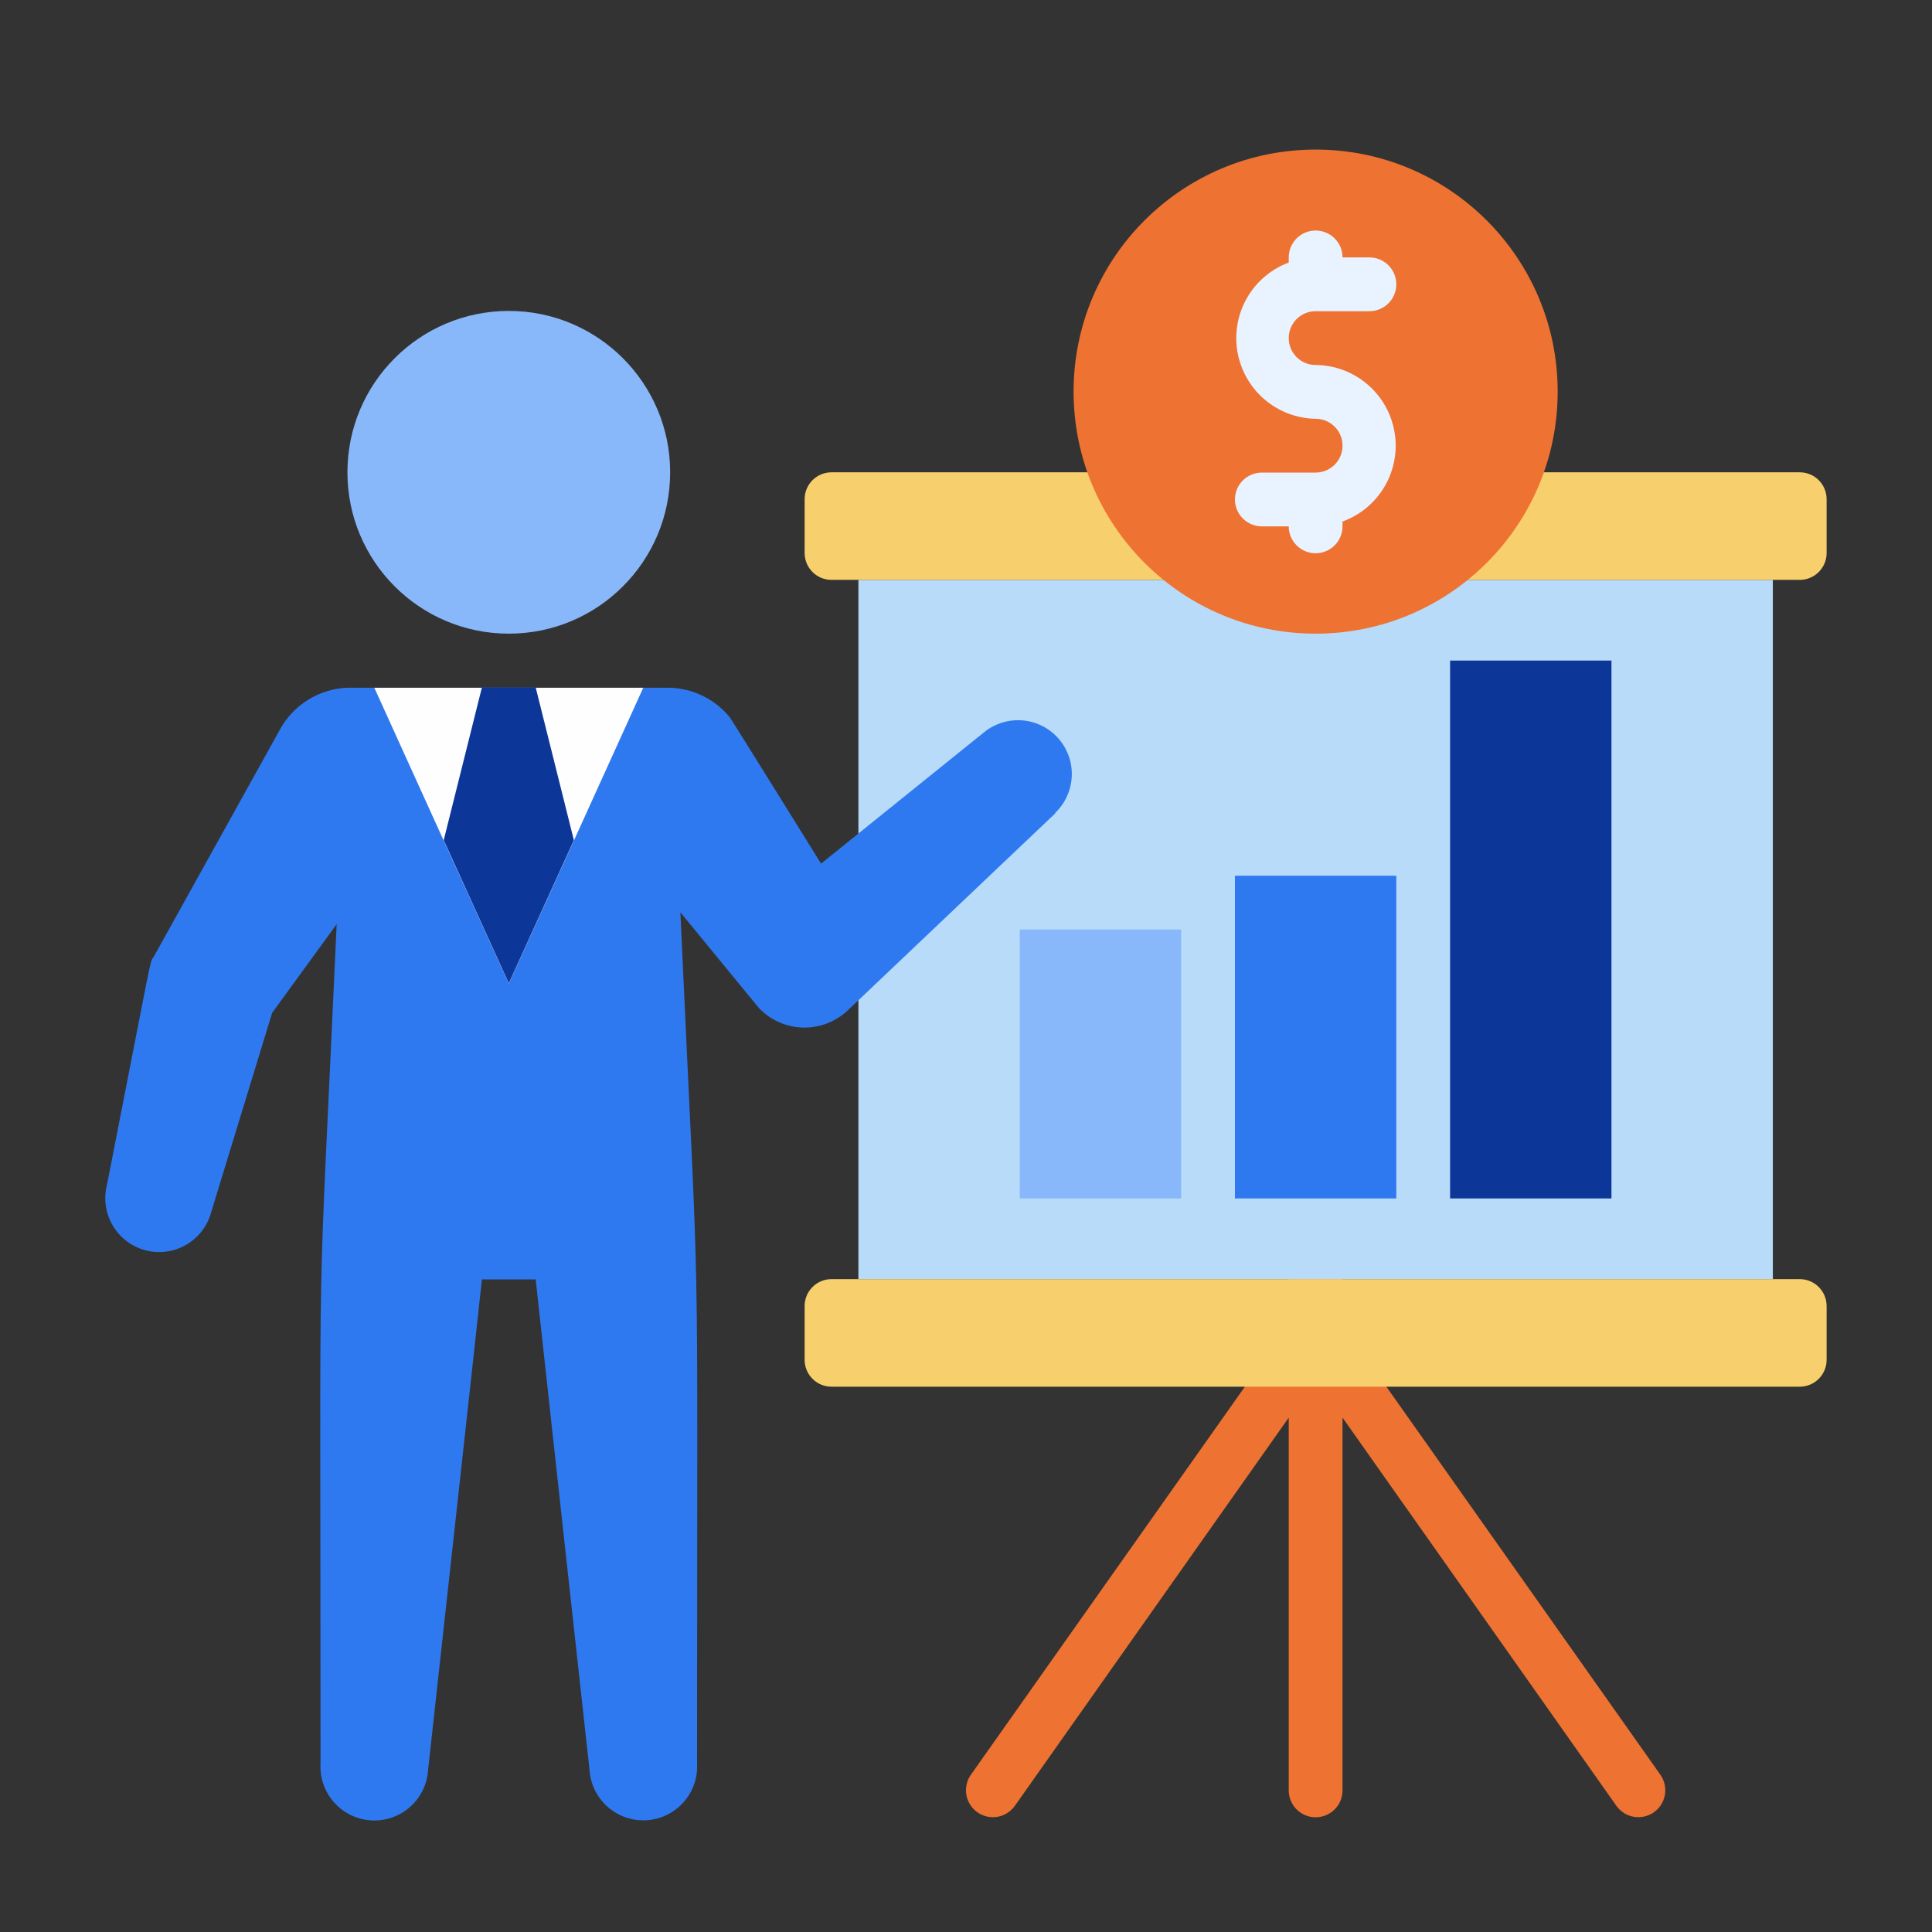 <svg width="110" height="110" viewBox="0 0 110 110" fill="none" xmlns="http://www.w3.org/2000/svg">
<rect x="0" y="0" width="110" height="110" fill="#333333" stroke="none"/>
<g clip-path="url(#clip0_1029_76)">
<path d="M94.537 101.049L76.438 75.416V29.969C76.438 29.563 76.276 29.173 75.989 28.886C75.702 28.599 75.312 28.438 74.906 28.438C74.5 28.438 74.111 28.599 73.823 28.886C73.536 29.173 73.375 29.563 73.375 29.969V75.416L55.276 101.049C55.042 101.382 54.95 101.795 55.021 102.195C55.091 102.596 55.318 102.952 55.651 103.185C55.984 103.419 56.396 103.511 56.797 103.44C57.197 103.37 57.553 103.143 57.787 102.81L73.375 80.714V101.938C73.375 102.344 73.536 102.733 73.823 103.02C74.111 103.307 74.5 103.469 74.906 103.469C75.312 103.469 75.702 103.307 75.989 103.02C76.276 102.733 76.438 102.344 76.438 101.938V80.714L92.026 102.81C92.259 103.143 92.615 103.37 93.016 103.44C93.417 103.511 93.829 103.419 94.162 103.185C94.495 102.952 94.721 102.596 94.792 102.195C94.862 101.795 94.77 101.382 94.537 101.049Z" fill="#EE7231"/>
<path d="M48.875 33.016H100.938V72.828H48.875V33.016Z" fill="#B7DBF9"/>
<path d="M60.084 46.307L48.263 57.531C47.573 58.181 46.654 58.531 45.708 58.505C44.761 58.48 43.862 58.08 43.209 57.393L38.738 51.942C39.887 77.238 39.688 66.872 39.688 100.406C39.71 100.808 39.652 101.211 39.519 101.591C39.385 101.971 39.178 102.321 38.91 102.621C38.367 103.227 37.606 103.593 36.793 103.637C35.981 103.682 35.184 103.402 34.579 102.859C33.973 102.317 33.607 101.555 33.562 100.743C33.562 100.743 30.5 72.92 30.5 72.844H27.438C27.438 72.936 24.375 100.758 24.375 100.758C24.328 101.571 23.961 102.331 23.354 102.872C22.746 103.414 21.949 103.692 21.136 103.645C20.324 103.598 19.564 103.231 19.023 102.623C18.481 102.016 18.203 101.218 18.25 100.406C18.25 66.918 18.036 77.652 19.169 52.616L15.494 57.669L12.033 68.985C11.83 69.773 11.322 70.448 10.622 70.861C9.921 71.275 9.085 71.393 8.297 71.19C7.509 70.987 6.834 70.479 6.421 69.778C6.007 69.078 5.889 68.242 6.092 67.454C8.741 53.948 8.511 54.821 8.756 54.469L15.892 41.622C16.266 40.905 16.822 40.299 17.505 39.866C18.188 39.434 18.973 39.188 19.781 39.156H21.312C21.312 39.156 26.013 44.225 28.969 44.225C31.924 44.225 36.625 39.156 36.625 39.156H38.156C38.806 39.179 39.444 39.34 40.028 39.627C40.611 39.915 41.127 40.323 41.54 40.825C41.663 40.978 46.747 49.171 46.747 49.171L56.041 41.683C56.656 41.188 57.438 40.949 58.224 41.017C59.01 41.084 59.74 41.452 60.261 42.045C60.783 42.637 61.055 43.408 61.022 44.196C60.989 44.985 60.653 45.73 60.084 46.277V46.307Z" fill="#2F79F0"/>
<path d="M28.969 36.078C34.043 36.078 38.156 31.965 38.156 26.891C38.156 21.817 34.043 17.703 28.969 17.703C23.895 17.703 19.781 21.817 19.781 26.891C19.781 31.965 23.895 36.078 28.969 36.078Z" fill="#88B8F9"/>
<path d="M36.625 39.156C31.648 50.12 33.44 46.185 28.969 56C24.497 46.185 26.289 50.12 21.312 39.156H36.625Z" fill="#FFFEFF"/>
<path d="M32.674 47.838L28.969 55.985L25.263 47.838L27.438 39.141H30.5L32.674 47.838Z" fill="#0C3798"/>
<path d="M102.469 26.891H47.344C46.498 26.891 45.812 27.576 45.812 28.422V31.485C45.812 32.33 46.498 33.016 47.344 33.016H102.469C103.314 33.016 104 32.33 104 31.485V28.422C104 27.576 103.314 26.891 102.469 26.891Z" fill="#F8CF6D"/>
<path d="M102.469 72.828H47.344C46.498 72.828 45.812 73.514 45.812 74.36V77.422C45.812 78.268 46.498 78.953 47.344 78.953H102.469C103.314 78.953 104 78.268 104 77.422V74.36C104 73.514 103.314 72.828 102.469 72.828Z" fill="#F8CF6D"/>
<path d="M58.062 52.922H67.25V68.235H58.062V52.922Z" fill="#88B8F9"/>
<path d="M70.312 49.86H79.5V68.235H70.312V49.86Z" fill="#2F79F0"/>
<path d="M82.562 37.61H91.75V68.235H82.562V37.61Z" fill="#0C3798"/>
<path d="M74.906 36.078C82.517 36.078 88.688 29.908 88.688 22.297C88.688 14.686 82.517 8.516 74.906 8.516C67.295 8.516 61.125 14.686 61.125 22.297C61.125 29.908 67.295 36.078 74.906 36.078Z" fill="#EE7231"/>
<path d="M74.906 20.781C74.5 20.781 74.111 20.62 73.823 20.333C73.536 20.046 73.375 19.656 73.375 19.25C73.375 18.844 73.536 18.454 73.823 18.167C74.111 17.88 74.5 17.719 74.906 17.719H77.969C78.375 17.719 78.764 17.557 79.052 17.27C79.339 16.983 79.5 16.594 79.5 16.188C79.5 15.781 79.339 15.392 79.052 15.105C78.764 14.818 78.375 14.656 77.969 14.656H76.438C76.438 14.25 76.276 13.861 75.989 13.573C75.702 13.286 75.312 13.125 74.906 13.125C74.5 13.125 74.111 13.286 73.823 13.573C73.536 13.861 73.375 14.25 73.375 14.656V14.947C72.372 15.322 71.532 16.034 70.999 16.962C70.466 17.89 70.273 18.975 70.455 20.03C70.636 21.084 71.181 22.043 71.993 22.739C72.806 23.435 73.836 23.826 74.906 23.844C75.312 23.844 75.702 24.005 75.989 24.292C76.276 24.579 76.438 24.969 76.438 25.375C76.438 25.781 76.276 26.171 75.989 26.458C75.702 26.745 75.312 26.906 74.906 26.906H71.844C71.438 26.906 71.048 27.068 70.761 27.355C70.474 27.642 70.312 28.031 70.312 28.438C70.312 28.844 70.474 29.233 70.761 29.52C71.048 29.807 71.438 29.969 71.844 29.969H73.375C73.375 30.375 73.536 30.764 73.823 31.052C74.111 31.339 74.5 31.5 74.906 31.5C75.312 31.5 75.702 31.339 75.989 31.052C76.276 30.764 76.438 30.375 76.438 29.969V29.693C77.45 29.326 78.302 28.614 78.843 27.682C79.384 26.751 79.581 25.659 79.398 24.597C79.216 23.535 78.666 22.571 77.845 21.874C77.024 21.176 75.984 20.79 74.906 20.781Z" fill="#E8F3FF"/>
</g>
<defs>
<clipPath id="clip0_1029_76">
<rect width="98" height="98" fill="white" transform="translate(6 7)"/>
</clipPath>
</defs>
</svg>

